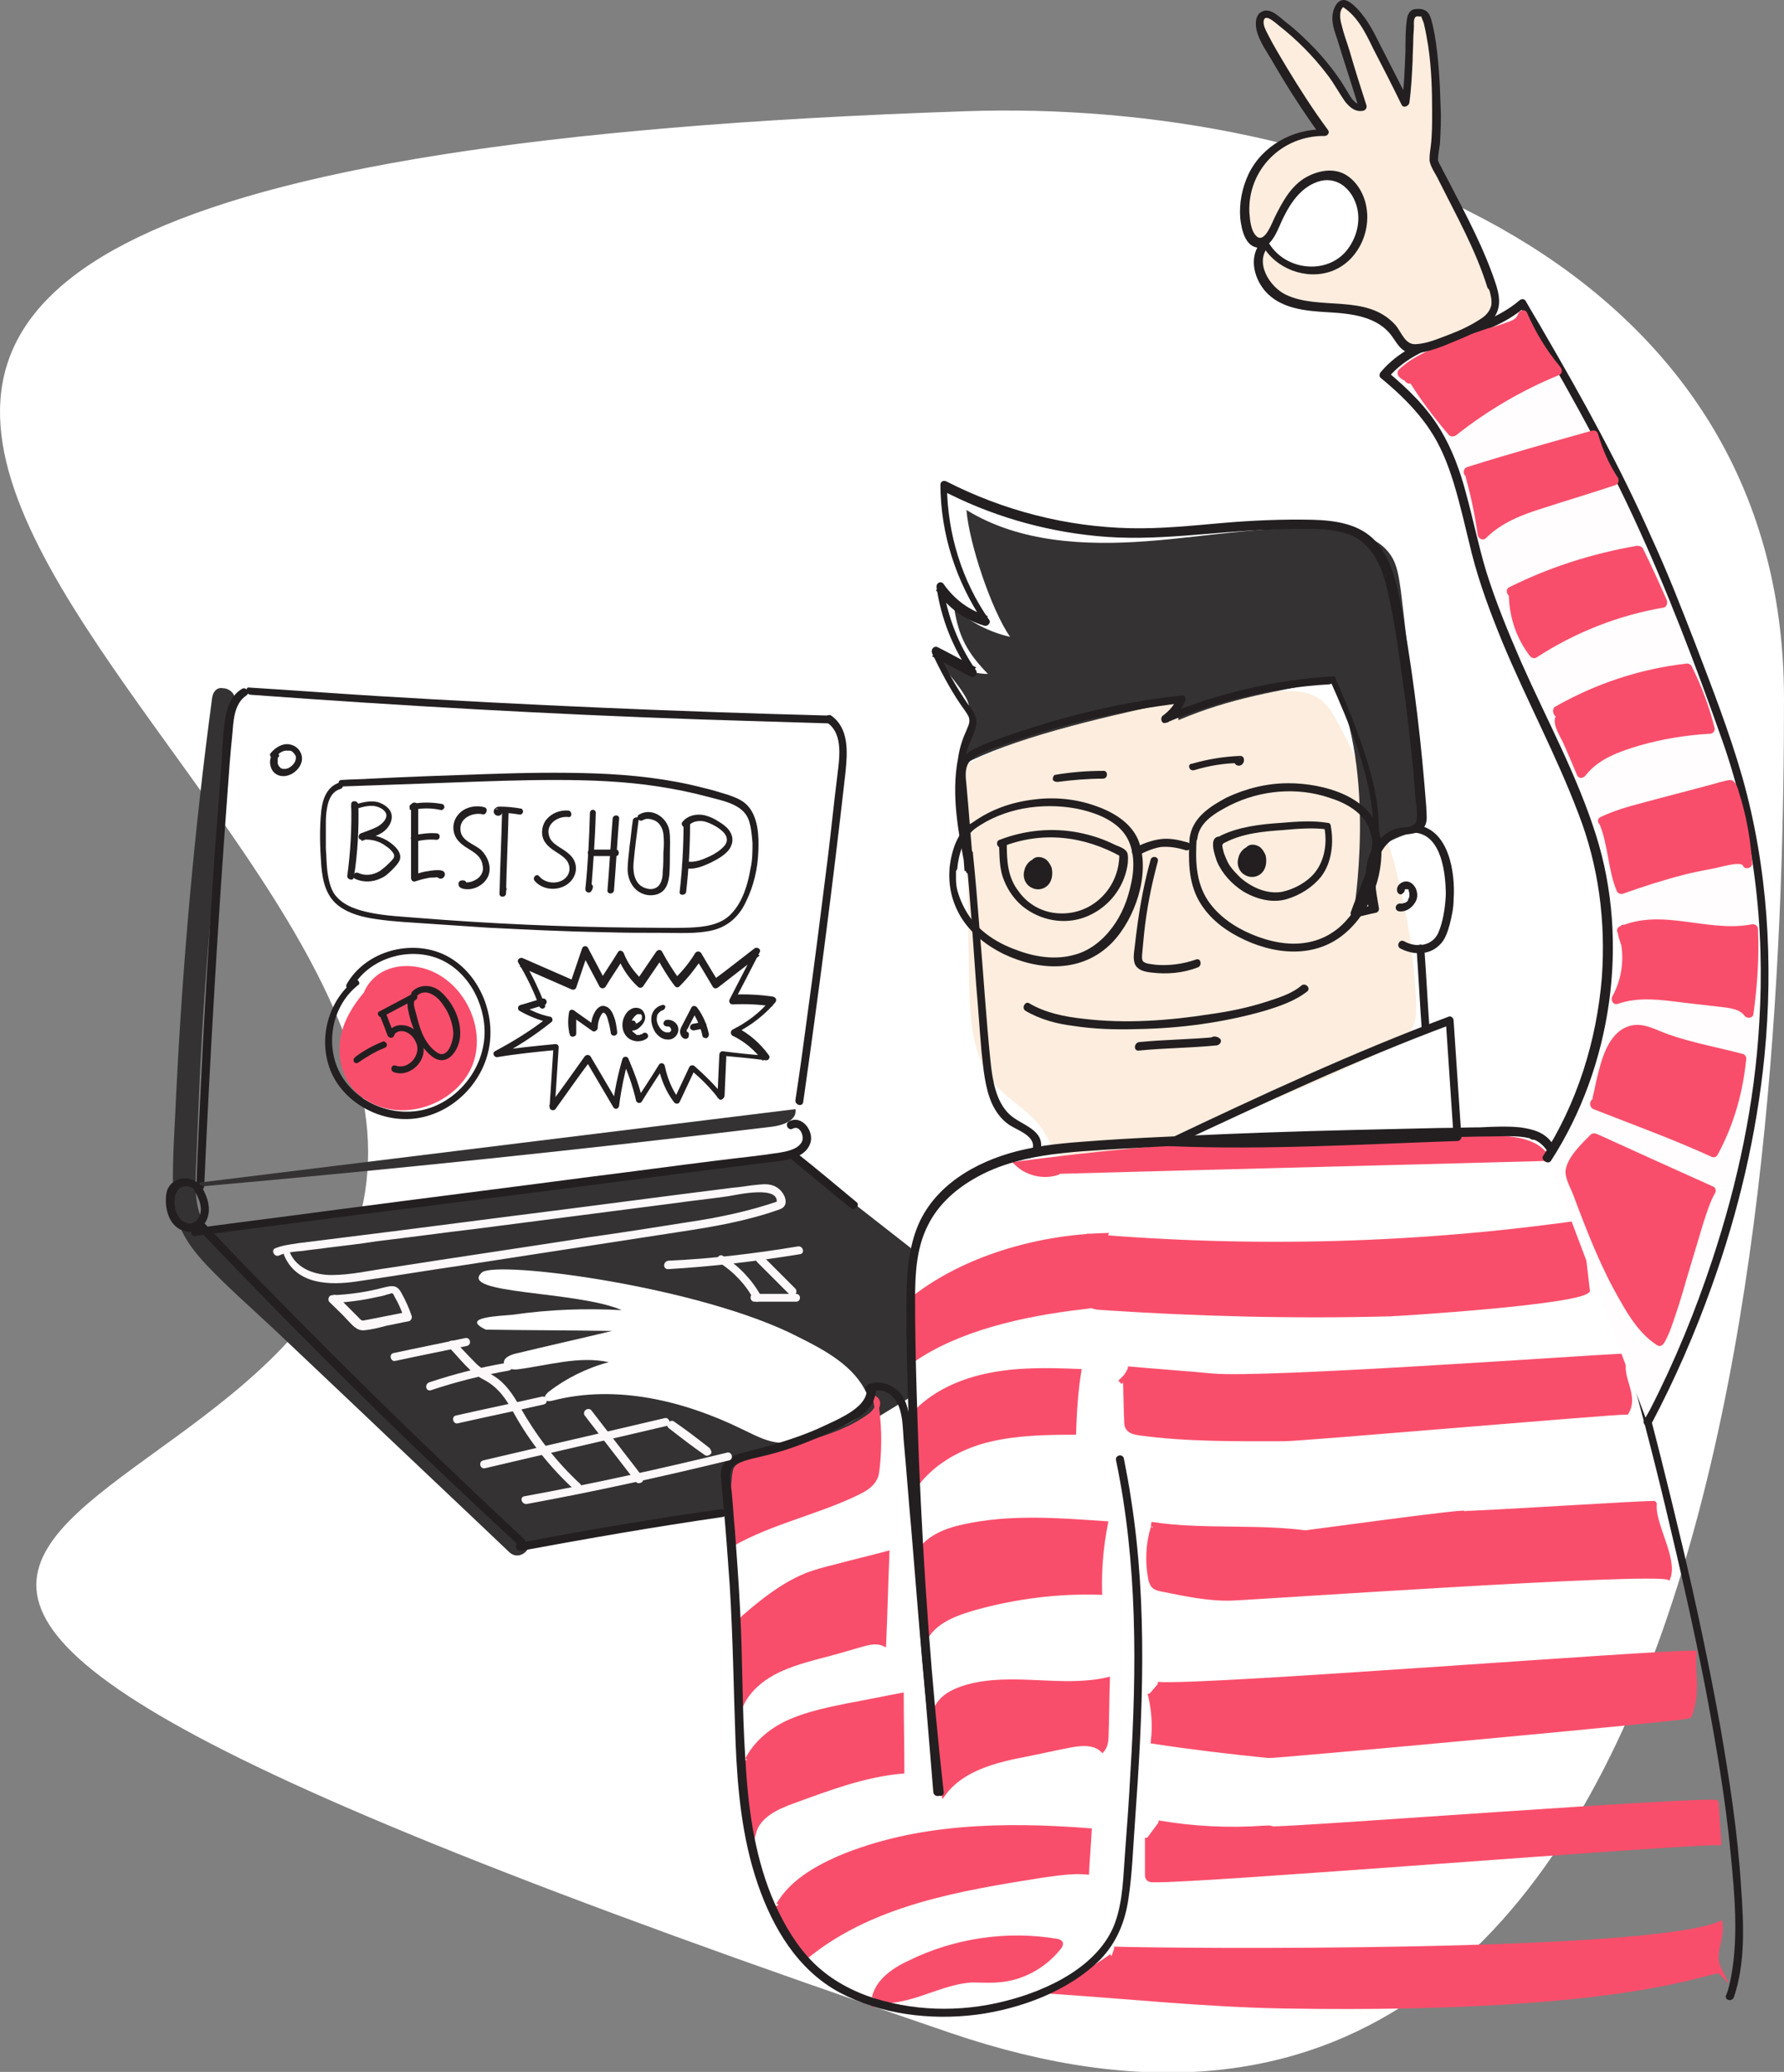 <svg xmlns="http://www.w3.org/2000/svg" viewBox="0 0 274.3 318.5"><rect x="0" y="0" width="274.3" height="318.5" fill="#808080" stroke="none"/><style>.st2{fill:#fcedde}.st3{fill:#353233}.st4{fill:#231f20}.st5{fill:#f94e6b}.st8{fill:#fff}.st15{fill:#f94e6b;stroke:#f94e6b;stroke-width:.709;stroke-miterlimit:10}.st16{fill:#fcf7f8}</style><g id="Layer_2"><path class="st8" d="M274.3 107.4c0 67.1-7 246.4-128.2 205.1-250.7-85.4-89.5-68.3-89.5-135.4s-175.6-151 91.8-160c57.5-2 125.9 23.2 125.9 90.3z"/><path class="st4" d="M235.7 175.2c.8 0 .8-1.2 0-1.2-.8-.1-.8 1.2 0 1.2z"/><path class="st2" d="M148.5 117.6c.2 11 .3 22.1.5 33.1.1 5.6.4 11.7 3.9 15.9 2.3 2.7 5.6 4.2 7.5 7.2.9 1.4 1.5 3.1 2.8 4.1 1.7 1.2 4 .7 6 .2 15.1-4.2 29.9-9.9 44.1-16.9 1.4-.7 2.9-1.5 3.7-2.9.9-1.5.8-3.3.7-5-.8-14.8-5-29.3-12-42.2-.8-1.5-1.7-3-3.2-3.9-1.5-.9-3.4-1-5.1-1-15.9 0-31.8 3.5-46.4 10.1"/><path class="st3" d="M32.6 107.4c-2.7 20.1-4.5 40.3-5.5 60.6-.2 4.9-.6 9.8-.5 14.7.1 2.3.4 4.5 1.4 6.6.9 1.9 2.3 3.6 3.7 5.1 3.3 3.5 7 6.7 10.5 10 3.7 3.5 7.5 7.1 11.2 10.6 8.3 7.9 16.6 15.7 24.9 23.6 1.7 1.6 4.2-.9 2.5-2.5-14.5-13.7-29-27.5-43.5-41.2-3-2.8-6.3-5.7-7-9.9-.4-2.3-.2-4.7-.1-7 .1-2.5.2-4.9.3-7.4.4-9.9 1-19.8 1.9-29.6 1-11.2 2.2-22.3 3.7-33.4.1-1-.9-1.8-1.8-1.8-1-.2-1.6.6-1.7 1.6z"/><path class="st3" d="M30.7 188.9l91.5-11 17.9 14v22.8l-29.2 17.9-30.8 4.6z"/><path class="st15" d="M167.1 190c25.6 2.2 51.5 1.5 76.9-2.2.3 1.5.1 3.2-.6 4.6l.7 6c-1.6 1.8-27.9 3.5-30.4 3.6-14.9.4-29.9 0-44.7-1-2-.1-3.5-2.1-3.7-4-.3-1.9.4-3.8 1-5.7.4-1.2 2.2-1.6 3.1-.7s.5 2.6-.7 3-2.6-.7-2.5-1.9m7.2 18.7c4.4.4 8.8.7 13.1 1.1 8 .7 55.5-2.7 63.6-3.1-1.7 2.9 1.7 5.8 0 8.7-2.8 0-49.9 4.1-52.7 4.1-7.4 0-14.9.1-22.2-.9-.6-.1-1.3-.2-1.7-.7-.3-.4-.3-.8-.3-1.3-.1-2.2-.1-4.4-.2-6.6l-.8.8m4.8 21.8c7.8 1.2 15.9.3 23.7 1.3.3 0 24.2-3.3 24.4-3 .2.2 29.3-1.7 29.3-1.5-.4 3.1 3.2 8.4 2.1 11.4-3.2-1.1-63.8 3.1-67.2 3.2-3.6.1-7.2-.7-10.7-1.4-.5-.1-.9-.2-1.2-.5-.3-.3-.4-.7-.5-1.1-.5-2.6-.4-5.3.4-7.9m.7 24.1c6.5.6 76-4.9 82.5-4.8-.2 2.9.2 3.6 0 6.6 0 .3-.5 2.9-.8 3.1-.4.4-64 6.2-64.6 6.1-6-.6-11.9-1.3-17.8-2.2.3-2.5.1-5-.5-7.4m1.3 19.9c5.3.9 10.8 1.2 16.3.8.4 0 .8-.1 1.2.1 1 .3 68.2-4.8 68.3-4 .1 2.1.3 4.1.4 6.2-6.6-.1-80.3 5.9-86.9 5.7-.3 0-.6 0-.8-.2-.2-.2-.2-.4-.2-.6v-5.7m-13.9-102.4c25.2-.7 50.3-1.3 75.5-2-1.5-2.7-5.1-3.1-8.2-3.2-24.5-.6-49.1.8-73.4 4 1.7 1.6 4.3 2.1 6.4 1.3m8.5 119.4c9.1.3 81.9.9 93.2-3.9.3 3.1-1.5 4.5 0 7.4-.9-.9-12.3 6.2-67 5.3-12.1-.2-24.2-1.5-36.3-2.3 3.5-1.5 6.8-3.3 9.7-5.4"/><path class="st15" d="M140.7 199.4c7.4-5.7 18.2-9.2 29.3-9.5-1.2 3.1-1.5 6.4-.8 9.6.2.9-1.4 1.3-2.6 1.4-9.6 1.1-19.4 3.4-26.3 8.2-.1-2-.2-4.1-.3-6.1-.1-1.2.1-2.4.5-3.6v-.1m-.9 19.2c2.9-3.8 7.4-6 12.1-7 4.6-1 9.4-.9 14.2-.7-.5 3.1-.7 6.3-.8 9.4-4.4 0-8.8.1-13 1.1-4.2 1-8.3 3.2-11 6.6-.3-2.7-.7-5.5-1-8.2 0-.2.1-.4 0-.5-.1-.2-.4 0-.2.1m1.2 19.7c1.3-2.5 4.2-3.7 7-4.3 7.2-1.6 14.6-1 21.9-.5-.7 3.5-1 7.1-.9 10.6-6.4-.2-12.8.6-19 2.3-2.8.8-5.8 1.8-7.5 4.2-.2-3.7-.3-7.4-.5-11.1 0-.6-.1-1.2-.4-1.6m1.9 26.7c-.4-1.4.3-3 1.3-4s2.5-1.6 3.9-2c6.9-1.9 14.5.5 21.5-1.1-.1 2.8-.1 5.7-.2 8.5 0 .8-.1 1.7-.6 2.3-1.4-1.3-3.6-1-5.5-.6-2.1.4-4.2.9-6.3 1.3-4.7.9-9.8 2.2-12.6 6-.7-3.8-.9-7.6-.9-11.4m-24.5 28.5c2-3.4 5.6-5.5 9.2-7.1 12-5.1 25.6-5.3 38.6-4.3-.1 2.1-.3 4.3-.4 6.4-2.3-.2-4.6.2-6.9.5-12.6 2-25.9 4.2-35.9 12.2-2.6-1.7-4.5-4.4-5.2-7.3m15.3 13.9c.6-2.6 3.1-4.3 5.5-5.4 6.9-3.4 15-4.6 22.6-3.3.2 0 .3.1.5.2.2.2 0 .6-.2.8-2.3 2.9-5.8 4.8-9.5 5-1.3.1-2.6 0-3.9 0-4.8.3-9.2 3.4-14 3.2-.5 0-1.3.4-1 .8m-19.5-37.9c1.4-2.7 3.9-4.7 6.7-5.9 2.8-1.2 5.8-1.8 8.7-2.4 2.8-.5 5.6-1.1 8.3-1.6 0 3.9.1 7.8.1 11.7-5.8.5-11.3 2.6-16.8 4.6-2.5.9-5.3 2.2-6 4.8-.5-3.7-.9-7.4-1.4-11.1m-.9-20.3c-.3-.6.3-1.2.8-1.7 2.9-2.5 5.9-4.9 9.5-6.4 1.5-.6 3.1-1 4.7-1.4 2.6-.7 5.2-1.3 7.8-2-.2 4.6-.3 9.3-.5 13.9-1.1-.5-2.3-.2-3.4.1-2.4.7-4.8 1.4-7.2 2-2.2.6-4.5 1.3-6.5 2.4-2 1.1-3.8 2.7-4.8 4.8.1-3.9 0-7.9-.4-11.7m-1.1-14.4c-.1-3 .1-6 .4-9 .1-.5.1-1 .4-1.3.2-.2.5-.4.8-.5 6.4-2.9 14-3.3 19.7-7.5.8-.6 1.7-1.9.8-2.6.6 3.5.7 7.1.3 10.7-.1.6-.1 1.1-.4 1.6-.5 1-1.5 1.6-2.5 2.1-6.3 3.1-13.4 4.5-19.5 8"/><path class="st3" d="M208.1 140.5s3.7-21.7-3.1-35.9c-8.6 1.6-15.8 2.7-23.8 6.1-.1-1.2-.3-2 .4-3-14.1 2.9-26.1 6-33.5 9.8-.1-1.5 2-7.3.5-10.1s-3.6-4.3-4.8-7.3c2 2.1 5.3 3.5 8.1 3.5-3.2-3.3-4.5-5.7-5.2-10.2 2.3 2.2 5.5 3.8 8.6 4.5-2.9-4.2-6.3-14.4-6.7-19.5 8.1 5 18.2 5.5 27.7 4.8 9.5-.7 19-2.6 28.5-1.8 3.4.3 7.1 1.1 9 3.9 1.1 1.6 1.3 3.6 1.6 5.6 1.3 10.8 2.4 21.7 3.4 32.5-1.8-.5.8 1.9-.2 3.4-1.1 1.5-6.1 2.2-6.5 4-.4 1.8-.7 3.5-1.1 5.3"/><path class="st5" d="M58.4 150.2c-2.4 2-4.5 4.6-5.6 7.6-1 3-.8 6.5 1.1 9.1.8 1.1 1.9 2 3.1 2.6 5.6 3 13.4 0 15.7-5.9 2.2-5.9-1.7-13.3-7.8-14.8-2-.5-4.1-.4-5.9.5-1.8.9-3.2 2.7-3.4 4.7"/><path class="st4" d="M154 130.2c6.2-2.5 12.7-1.7 18.4 1.5-.1-.2-.2-.4-.3-.5.1 5.2-4.1 9.5-9.3 9.2-2.5-.1-4.8-1.4-6.2-3.4-1.7-2.2-1.8-4.7-1.8-7.4 0-.8-1.3-.8-1.2 0 .1 2 0 3.9.8 5.8.6 1.5 1.6 2.9 2.8 3.9 2.7 2.2 6.4 2.9 9.6 1.7 3.2-1.2 5.6-3.9 6.4-7.2.2-.8.3-1.6.2-2.4-.1-.9-1.2-1.2-1.9-1.5-1.8-.9-3.6-1.5-5.6-1.9-4.1-.8-8.3-.4-12.2 1.1-.7.2-.4 1.4.3 1.1zm34.4-.7c2.7-1.4 5.9-1.7 8.9-1.9 2.1-.2 4.7-.4 6.7-.1l-.4-.4c.5 2.4.1 5.1-1.4 7-1.2 1.5-3.2 2.6-5.1 3-2.3.4-4.7-.7-6.4-2.2-.7-.7-1.4-1.4-1.9-2.3-.2-.4-.4-.9-.6-1.4-.1-.4-.4-1.3-.2-1.7-.1.1-.2.2-.4.3h.1c-.2 0-.3 0-.5-.1 0 0 .1 0 .1.1-.1-.1-.2-.2-.3-.4v.1c.2.8 1.4.4 1.2-.3-.2-.8-1.3-.8-1.6 0-.3.9.2 2.3.5 3.2.8 1.9 2.3 3.5 4 4.6 2 1.2 4.5 1.9 6.8 1.2 2-.6 3.9-1.8 5.2-3.4 1.7-2.2 2-5.3 1.5-7.9 0-.2-.2-.4-.4-.4-2.4-.4-4.9-.2-7.3 0-3.1.2-6.5.6-9.3 2-.5.3.1 1.4.8 1z"/><path class="st4" d="M192.5 130.8c-1-.1-1.9 1.3-1.5 2.3.4 1.1 1.8 1.5 2.5.7s.7-2.4-.2-3c-.4-.3-1-.4-1.4-.1"/><path class="st4" d="M192.5 130.1c-1-.1-1.9.8-2.1 1.8-.3 1 .1 2.1 1 2.6.8.5 1.9.4 2.6-.3.7-.7.8-1.8.6-2.7-.2-.5-.5-1-.9-1.3-.6-.4-1.4-.5-1.9-.1-.3.2-.4.5-.2.9.2.3.6.4.9.2l.1-.1c.1-.1-.1 0 0 0h.1c.1 0-.1 0 0 0h.1c.1 0-.1 0 0 0l.1.1h.1s-.1-.1 0 0c0 0 .1 0 .1.1l.1.1v.1c.1.1-.1-.1 0 0 0 .1.1.1.1.2 0 0 0 .1.1.1.1.1 0-.1 0 0s0 .1.1.2v.2c0 .1 0 0 0 0v.7c0 .1 0 .2-.1.2v.1c0 .1-.1.1-.1.2v-.1l-.1.1s-.1 0-.1.1c-.1 0-.1.1-.2.1h-.4c-.1 0-.2-.1-.2-.1s.1.1 0 0c0 0-.1 0-.1-.1 0 0-.1 0-.1-.1-.1-.1.1.1 0 0-.1 0-.1-.1-.2-.2v.1l-.1-.1s0-.1-.1-.1v-.1.1s-.1-.2-.1-.3v-.6s0-.1 0 0c0-.1.1-.2.2-.3 0-.1-.1.1 0 0l.1-.1.1-.1c.1-.1 0 0 0 0l.2-.1s.1 0 0 0h.2c.3 0 .6-.3.6-.6.1-.5-.2-.7-.5-.8zm-32.9 2.5c-1-.1-1.9 1.3-1.5 2.3.4 1.1 1.8 1.5 2.5.7.8-.8.7-2.4-.2-3-.4-.3-1-.4-1.4-.1"/><path class="st4" d="M159.6 132c-1-.1-1.9.8-2.1 1.8-.3 1 .1 2.1 1 2.6.8.5 1.9.4 2.6-.3.7-.7.8-1.8.6-2.7-.2-.5-.5-1-.9-1.3-.6-.4-1.4-.5-1.9-.1-.3.2-.4.5-.2.9.2.3.6.4.9.2l.1-.1c.1-.1-.1 0 0 0h.1c.1 0-.1 0 0 0h.1c.1 0-.1 0 0 0l.1.1h.1s-.1-.1 0 0c0 0 .1 0 .1.1l.1.1v.1c.1.1-.1-.1 0 0 0 .1.1.1.1.2 0 0 0 .1.1.1.1.1 0-.1 0 0s0 .1.1.2v.2c0 .1 0 0 0 0v.7c0 .1 0 .2-.1.2v.1c0 .1-.1.1-.1.2v-.1l-.1.1s-.1 0-.1.1c-.1 0-.1.1-.2.1h-.4c-.1 0-.2-.1-.2-.1s.1.1 0 0c0 0-.1 0-.1-.1 0 0-.1 0-.1-.1-.1-.1.1.1 0 0-.1 0-.1-.1-.2-.2v.1l-.1-.1s0-.1-.1-.1v-.1.1s-.1-.2-.1-.3v-.6s0-.1 0 0c0-.1.1-.2.2-.3 0-.1-.1.1 0 0l.1-.1.1-.1c.1-.1 0 0 0 0l.2-.1s.1 0 0 0h.2c.3 0 .6-.3.6-.6.1-.6-.2-.8-.5-.8zm3-11.8c2.3-.3 4.7-.5 7-.5.8 0 .8-1.3 0-1.2-2.5 0-4.9.2-7.3.6-.3 0-.5.5-.4.8.1.2.4.3.7.3zm21-1.8c2.3-.7 4.7-1.1 7.1-1.1-.2-.1-.4-.2-.5-.3v.1c0-.1-.1-.2-.1-.3v.1c0-.1.1-.2.1-.3l.1-.1c.1 0 .2-.1.3-.1h-.1c.1 0 .2.1.3.1h-.1c-.7-.4-1.3.7-.6 1.1.7.4 1.4-.4 1.1-1.1-.1-.2-.3-.3-.5-.3-2.5.1-5 .5-7.4 1.2-.8 0-.5 1.2.3 1zm-6.7 13.8c-1.2 4.3-1.9 8.6-2.4 13.1-.1 1-.4 2.2.1 3.1.5.8 1.5 1 2.4 1.1 2.4.3 4.9.1 7.2-.8.7-.3.4-1.5-.3-1.2-2 .7-4.2 1-6.3.8-.5-.1-1.1-.1-1.5-.3-.6-.2-.5-.7-.5-1.2.1-1.1.2-2.1.3-3.2.4-3.8 1.1-7.4 2.1-11.1.3-.8-.9-1.1-1.1-.3zm-19.2 23.2c2.2 1.3 4.8 2 7.3 2.3 3.2.5 6.5.6 9.8.5 6.6-.1 13.3-1 19.6-2.8 2.3-.7 4.7-1.5 6.6-3 .6-.5-.3-1.4-.9-.9-1.5 1.3-3.6 1.9-5.4 2.5-2.8.9-5.7 1.5-8.6 1.9-6.4 1-13.1 1.5-19.6.7-2.8-.3-5.8-.9-8.3-2.4-.6-.3-1.2.8-.5 1.2zm17.4 6.1c4-.4 8-.4 12-.8.5-.1.9-.7.4-1.1-.4-.3-1-.4-1.4 0-.5.6.3 1.5.9.9h-.3c.1-.4.3-.7.4-1.1-4 .4-8 .4-12 .8-.8.2-.8 1.4 0 1.3z"/><path class="st4" d="M204.6 104.8c2.8 6.3 5.6 13 6.4 19.9.4 3.7-.1 7.2-1.4 10.6-.6 1.6-1.3 3.2-1.9 4.9-.2.5.3.9.8.8 1-.2 2.1-.5 3.1-.7.3-.1.5-.4.4-.8-.4-2.3-.9-4.8-.2-7.1.5-1.8 1.8-3.5 3.7-4 1.4-.3 3.1-.1 3.7-1.7.3-.8.1-1.7.1-2.6-.1-1.2-.2-2.4-.3-3.7-.8-9.3-2-18.6-3.7-27.8-.6-3.3-1.5-6.7-3.7-9.3-2.5-2.8-6.3-3.3-9.8-3.4-4.6-.1-9.3.1-13.9.5s-9.3.9-14 .8c-9.9-.2-19.6-2.7-28.4-7.2-.4-.2-.9 0-.9.5 0 7.5 2.4 14.9 6.6 21.1.2-.3.5-.6.7-.9-2.8-.8-5.1-2.5-6.8-4.9-.4-.6-1.2-.2-1.1.5.7 4.8 2.5 9.3 5.2 13.2l.9-.9c-2-1-3.9-2.1-5.9-3.1-.6-.3-1.1.3-.9.9 1.3 2.7 2.7 5.4 4.4 7.9.4.6.9 1.2 1.2 1.8.4.9-.1 1.6-.4 2.4-.6 1.3-1 2.7-1.2 4.1-1.1 5.7.1 11.6 1.2 17.3.1.7 1.3.5 1.2-.2-.4-4.3-.7-8.7-1.1-13-.1-1.1-.3-2.4.3-3.4.5-.7 1.3-1.2 2-1.5 1.9-.9 4-1.5 6-2.2 8-2.7 16.3-4.5 24.7-5.5-.2-.3-.4-.6-.5-.9-.5 1.1-1.3 2.1-2.3 2.8-.5.4-.2 1.4.5 1.1 8-3.4 16.4-5.4 25.1-5.9.8-.1.8-1.3 0-1.2-8.7.6-17.3 2.6-25.4 6 .2.4.3.8.5 1.1 1.2-.9 2.1-1.9 2.7-3.3.2-.4 0-1-.5-.9-7.1.8-14 2.2-20.9 4.3-3.3 1-6.7 2.1-9.9 3.4-1.1.5-2.3 1-3 2.1-.9 1.3-.7 2.9-.6 4.4.3 4.3.7 8.5 1 12.8.4-.1.8-.1 1.2-.2-1.2-6-2.5-12.4-.8-18.4.4-1.3 1.2-2.6 1.4-3.9.2-1.3-.6-2.3-1.3-3.2-1.8-2.6-3.3-5.3-4.6-8.2l-.9.9c2 1 3.9 2.1 5.9 3.1.5.3 1.2-.3.9-.9-2.7-3.9-4.4-8.3-5.1-12.9-.4.2-.8.3-1.1.5 1.8 2.7 4.4 4.6 7.5 5.5.5.1 1-.5.7-.9-4.2-6-6.4-13.2-6.5-20.5-.3.2-.6.4-.9.5 7.4 3.9 15.6 6.3 23.9 7.1 9 .9 17.9-.7 26.9-1 2.2-.1 4.5-.1 6.7-.1 2 .1 4 .3 5.8 1.1 3.3 1.6 4.7 5.3 5.4 8.7 1 4.3 1.6 8.7 2.2 13.1.7 4.7 1.2 9.4 1.7 14.2l.3 3.9c.1 1.2.4 2.5.2 3.7-.1 1.3-1.7 1.1-2.7 1.3-.9.2-1.6.5-2.3 1.1-3.6 2.8-3 7.7-2.3 11.6.1-.3.3-.5.4-.8-1 .2-2.1.5-3.1.7l.8.8c1.1-3.1 2.6-6 3.1-9.2.8-4.8 0-9.6-1.4-14.2-1.3-4.4-3.1-8.7-4.9-12.9-.1-.9-1.1-.3-.8.4z"/><path class="st4" d="M217.5 128c4.2.3 4.8 6.4 4.8 9.6-.1 1.9-.4 4.1-1.2 5.9-1 2-3.4 2.2-5.2 1.2-.7-.4-1.3.7-.6 1.1 1.9 1 4.4 1.1 6-.5.9-.8 1.3-2.1 1.6-3.2.3-1.2.6-2.5.6-3.8.3-4.1-.7-11.1-6-11.5-.8-.1-.8 1.1 0 1.2z"/><path class="st4" d="M216 136.8c0-.1 0-.1 0 0 0-.2 0-.2 0 0v-.1.1c0-.2 0-.2 0 0v-.1c.1 0 0 0 0 0h.1c.1 0 .1 0 0 0h.1c.1 0 .1 0 0 0h.1c-.1 0-.1 0 0 0h.1c.1 0-.1-.1 0 0h.1c-.1-.1-.1-.1 0 0l.1.1c-.1-.1 0 0 0 .1 0 0 .1.2 0 .1 0 .1 0 .1.1.2v.1c0 .1 0 .1 0 0v.5c0 .1 0 .1-.1.2.1-.1 0 0 0 .1s-.1.1-.1.2c0 0-.1.2 0 .1 0 .1-.2.2-.2.2s-.1.1 0 0l-.1.1c-.1 0-.1.1-.2.1h-.1c.1 0 .1 0 0 0s-.1 0-.2.1h-.1c-.1 0-.1 0 0 0h-.4c-.3 0-.6.3-.6.6 0 .4.3.6.6.6 1.2.1 2.2-.8 2.6-1.8.2-.6.1-1.2-.1-1.7-.3-.6-.8-1.1-1.5-1.1s-1.5.6-1.4 1.4c0 .3.3.6.6.6.3-.1.6-.4.6-.7zm-67.5-5.5c.7 6.7 1.1 13.4 1.6 20.2.3 3.3.5 6.6.8 10 .3 2.7.5 5.6 1.6 8.1.6 1.3 1.4 2.4 2.5 3.2 1.2.9 4.2 1.7 3.8 3.7-.2.8 1 1.1 1.2.3.7-3.2-3-3.8-4.8-5.5-2.1-2-2.6-5.3-2.9-8.1-.7-6.8-1.1-13.6-1.7-20.5-.3-3.8-.6-7.6-1-11.4.1-.8-1.1-.8-1.1 0zm69.3 14.5c.3 4.1.5 8.3.8 12.4 0 .8 1.3.8 1.2 0-.3-4.1-.5-8.3-.8-12.4 0-.8-1.2-.8-1.2 0z"/><path class="st4" d="M180.4 176.1c14.1-6.6 28.2-13.2 42.7-18.6-.3-.2-.5-.4-.8-.6.4 6 .8 11.9 1.2 17.9l.6-.6c-14.7.5-29.4 1.4-44.1.8-.8 0-.8 1.2 0 1.2 14.7.6 29.4-.3 44.1-.8.3 0 .6-.3.6-.6-.4-6-.8-11.9-1.2-17.9 0-.4-.4-.8-.8-.6-14.7 5.5-28.9 12.1-43 18.8-.6.2 0 1.3.7 1zM146 133.4c-.2 2.7.3 5.1 1.7 7.5 1.5 2.5 3.9 4.4 6.5 5.7 5.6 2.7 12.2 3 16.8-1.7 1.9-2 3.2-4.5 4-7.1.8-2.7 1.1-6 0-8.7-1.2-2.8-4.1-4.4-6.8-5.3-2.9-1-6.1-1.3-9.2-.9-3.4.4-6.6 1.5-9.4 3.5-2.4 1.3-3.3 4.4-3.6 7-.1.8 1.2.8 1.2 0 .2-2.1 1-4.7 2.7-6 2.2-1.6 4.8-2.6 7.4-3.1 2.7-.5 5.5-.5 8.2 0 2.5.5 5.4 1.5 7.1 3.5 1.9 2.2 1.9 5.5 1.3 8.1-.5 2.4-1.4 4.7-2.9 6.7s-3.5 3.6-5.9 4.2c-2.9.8-6.1.3-8.9-.8-2.8-1-5.5-2.7-7.2-5.2-.8-1.2-1.4-2.5-1.8-3.9-.3-1.2-.2-2.4-.2-3.6.3-.7-1-.7-1 .1zm36.9-4.5c-.2 3.2-.2 6.6 1.4 9.5 1.4 2.5 3.6 4.3 6.1 5.6 5.3 2.8 11.9 3.5 16.6-.7 4-3.5 6.1-9.6 5.2-14.8-1.1-6.1-8.8-8.1-14.1-8.1-3.3 0-6.5.8-9.5 2.2-2.6 1.4-5.3 3.1-5.7 6.3-.1.8 1.1.8 1.2 0 .3-2.6 2.9-4 5-5.1 2.4-1.2 5-1.9 7.6-2.1 2.6-.2 5.2.1 7.6.9 2.6.8 5.4 2.3 6.3 5 1.6 4.5-.5 10.5-3.6 13.9-1.6 1.8-3.7 3-6.1 3.4-2.9.5-5.9-.2-8.5-1.3-2.6-1.1-5.1-2.8-6.7-5.2-1.9-2.9-1.9-6.3-1.7-9.6.2-.7-1-.7-1.1.1z"/><path class="st4" d="M175 131.5c1.1-.6 2.3-1.1 3.5-1.3 1.3-.1 2.5.1 3.8.5.8.2 1.1-1 .3-1.2-1.4-.4-2.8-.7-4.2-.5-1.4.2-2.8.7-4 1.4-.8.4-.1 1.5.6 1.1zM38.5 106.8c23.1 1.7 46.2 3 69.3 3.8 6.5.2 13.1.4 19.6.6.8 0 .8-1.2 0-1.2-23.1-.6-46.3-1.6-69.4-3-6.5-.4-13.1-.9-19.6-1.3-.7-.2-.7 1 .1 1.1z"/><path class="st4" d="M127.2 111.1c2.6 1.8 1.8 5.8 1.5 8.5-.5 4-.9 8-1.4 12.1-1 8-2 15.9-3.1 23.9-.6 4.5-1.2 9-1.9 13.5-.1.8 1.1 1.1 1.2.3 2.4-16.9 4.6-33.8 6.5-50.7.3-3 .6-6.7-2.2-8.7-.7-.4-1.3.7-.6 1.1zm-90-5.2c-1.5.9-2.2 2.5-2.5 4.2-.4 2.2-.5 4.5-.6 6.7l-1.2 15.9c-.7 10.6-1.4 21.2-1.9 31.8-.3 5.9-.6 11.9-.8 17.8 0 .8 1.2.8 1.2 0 .9-20.2 2.1-40.5 3.6-60.7.2-2.8.4-5.6.7-8.5.2-2.1.2-4.9 2.2-6.2.6-.4-.1-1.4-.7-1z"/><path class="st3" d="M30.6 181.8c.1.5.8.6 1.3.5 29-2.6 57.9-5.6 86.8-9.1 1.7-.2 3.9-1 3.6-2.7"/><path class="st8" d="M133.3 214.3c-1.9-4.3-6.4-6.7-10.6-8.8-14.9-7.7-46.2-11.8-48.6-9.9-3.8 3.4 14.6 2.8 21.5 5.8-5.6-.3-11.2-.1-16.7.7-1.6.2-8.4.3-4.2 2.3 6.5.1 12.9.1 19.4.2-5 1.2-9.9 2.3-14.9 3.5-.8.2-1.9.7-1.7 1.5.1.8 1.3 1 2.1.9 4.7-.6 9.4-2.1 14-1.1-3.4.9-6.6 2.5-9.3 4.6-.3.3-.7.7-.5 1.1.2.4.8.3 1.2.2 9.7-2.5 20.1 0 29.1 4.4 1.7.8 3.3 1.7 5.1 2 3.4.6 6.8-.9 10-2.3 1.1-.5 2.2-1 3-1.8s1.5-2.2 1.1-3.3"/><path class="st4" d="M145.1 275.5c-1.9-16.9-3.1-33.8-3.8-50.8-.3-8.3-.6-16.7-.6-25 0-3.9.2-7.9 2-11.4 1.5-3 4-5.3 6.9-7 6.7-4 15-4.2 22.6-4.7 8.5-.5 17-.9 25.4-1.1 8.4-.3 16.8-.5 25.2-.7 2.1 0 4.2-.1 6.3-.1 2 0 4.2-.2 6.2.3 2.8.7 3.3 3.7 4.8 5.8.3.4.6.9 1.1 1.2.2.2.4.3.6.5.1.1.4.3.2.1-.1-.1 0-.1.1.1.2.5.3.6.5 1.1.6 1.6 1.2 3.3 1.7 5 1.9 6 3.7 12 5.3 18 2.3 8.3 4.5 16.6 6.5 25 2.2 9.2 4.3 18.4 6.1 27.6 1.6 8.5 3.1 17 3.9 25.6.6 6.1 1.2 12.6.1 18.7-.2 1-.4 2.1-.8 3-.3.8.9 1.1 1.2.3 1.8-5.3 1.5-11.4 1.1-16.9-.5-8.3-1.8-16.6-3.2-24.7-1.7-9.4-3.7-18.8-5.9-28.1-2.1-8.8-4.3-17.7-6.7-26.4-1.8-6.7-3.7-13.5-5.8-20.1-.6-2-1.3-4.1-2-6.1-.3-.9-.6-2.1-1.2-2.9-.3-.4-.7-.5-1.1-.9-1-.9-1.5-2.1-2.1-3.3-.5-1.1-1.1-2.2-2-2.9-1.1-.9-2.6-1.2-4-1.4-2-.2-4.1-.1-6.1 0-2.1 0-4.2.1-6.3.1l-13.1.3c-8.6.2-17.3.5-25.9.9-4.3.2-8.7.4-13 .7-3.9.3-7.9.5-11.8 1.4-6.4 1.4-13 4.8-16 10.9-1.6 3.3-2 7.1-2.1 10.7-.1 4.2 0 8.3.1 12.5.4 17.3 1.3 34.7 3 51.9.4 4.2.8 8.4 1.3 12.6.1 1 1.4 1 1.3.2z"/><path class="st4" d="M133.3 213.3c.1 1.8-1.3 3-2.7 3.9-1.6 1-3.3 1.7-5 2.5-3.7 1.6-7.4 2.6-11.3 3.6-1.2.3-2.6.8-3.2 2-.3.7-.3 1.5-.2 2.3.1 1.1.2 2.3.3 3.4.4 4.2.7 8.5 1 12.7.5 8.1.6 16.1.9 24.2.3 7.3 1 14.7 3.4 21.7 2.3 6.7 6.1 13.2 12.6 16.7 6.4 3.4 14 4.3 21.1 3.4 6.7-.9 14.1-3.6 19-8.5 2.5-2.6 3.8-5.8 4.3-9.3.6-3.9.7-7.8 1-11.7 1.2-16.6 2-33.3-.6-49.8-.3-2.1-.7-4.1-1.1-6.2-.2-.8-1.4-.5-1.2.3 3.3 15.8 3.2 32 2.2 48.1-.2 4-.5 8-.8 12-.3 3.7-.3 7.6-1.6 11.1-2.5 6.6-10.4 10.3-16.8 11.9-7 1.8-14.5 1.6-21.3-.8-3.5-1.3-6.6-3.2-9.1-6-2.4-2.7-4.2-6-5.6-9.4-2.7-6.7-3.6-13.9-4-21-.5-7.6-.4-15.2-.8-22.8-.2-4.1-.5-8.2-.8-12.3-.2-2-.3-4-.5-6-.1-1-.4-2.1-.2-3 .2-1 1.1-1.4 2-1.7 1.7-.5 3.4-.8 5.1-1.3 1.8-.5 3.7-1.2 5.4-1.9 1.7-.7 3.3-1.4 4.9-2.2 1.3-.7 2.7-1.4 3.7-2.5.8-.9 1.3-2 1.3-3.3-.2-.9-1.5-.9-1.4-.1z"/><path class="st4" d="M134 214.1c1.7-1.1 3.6.5 4.2 2.1.7 1.8.6 3.9.8 5.8.4 4.3.7 8.6 1.1 12.9.7 8.7 1.4 17.3 2.2 26 .4 4.9.8 9.8 1.2 14.6.1.8 1.3.8 1.2 0-.8-9.5-1.6-19.1-2.4-28.6-.4-4.7-.8-9.5-1.2-14.2-.4-4.7-.7-9.5-1.2-14.2-.2-1.8-.6-3.8-2.2-5-1.3-1-3-1.3-4.4-.5-.6.4 0 1.5.7 1.1zM30.9 182.4c-.8-1.1-2.2-1.5-3.4-1.1-.6.2-1.2.6-1.5 1.1-.5.7-.5 1.6-.5 2.5.1 1.6.7 3.3 2.2 4.1.7.3 1.5.5 2.3.2.7-.2 1.3-.8 1.7-1.5.9-1.8.2-3.7-.7-5.3-.4-.7-1.5-.1-1.1.6.6 1.1 1.2 2.3.9 3.6-.3 1-1.1 1.7-2.1 1.4-1.1-.3-1.7-1.5-1.8-2.6-.1-.6-.1-1.2.1-1.8.1-.2.2-.5.3-.6.2-.2.2-.3.4-.4.7-.4 1.8-.3 2.3.4.2.3.5.4.9.2.1-.2.2-.6 0-.8z"/><path class="st4" d="M30 190c14.5-1.9 29.1-3.8 43.6-5.6s29.1-3.8 43.6-5.6c2.3-.3 6.5-.3 7.4-3.1.6-1.8-1.3-4.4-3.3-3.3-.7.4-.1 1.5.6 1.1 1.1-.6 1.8 1.2 1.4 2-.6 1.2-2.3 1.5-3.5 1.7-3.2.5-6.4.8-9.5 1.2-6.5.8-13 1.7-19.5 2.5-12.9 1.7-25.7 3.3-38.6 5-7.4 1-14.7 1.9-22.1 2.9-.9.1-.9 1.3-.1 1.2z"/><path class="st4" d="M29.2 189.3c.8 0 .8-1.2 0-1.2s-.9 1.2 0 1.2zm1.1-.5c12.5 13.1 25.2 25.9 38.3 38.3 3.7 3.5 7.4 7 11.1 10.4.6.5 1.5-.3.9-.9-13.2-12.3-26.2-24.9-38.8-37.8-3.6-3.6-7.1-7.3-10.6-11-.6-.4-1.5.5-.9 1z"/><path class="st4" d="M80.1 238.4c10.3-1.9 20.6-3.7 31-5.2.8-.1.5-1.3-.3-1.2-10.4 1.5-20.7 3.2-31 5.2-.8.1-.5 1.3.3 1.2zm41.7-60.1c3 2.5 6 5 9 7.4.6.5 1.5-.4.9-.9-3-2.5-6-5-9-7.4-.7-.5-1.5.4-.9.9z"/><path class="st16" d="M43.7 193c1.9 4.5 7 4.6 11.1 4 5.5-.8 10.9-1.7 16.4-2.5 11-1.7 22.1-3.4 33.1-5.1 5.3-.8 10.6-1.7 15.6-3.5 1.7-.6.7-2.7-.5-3.4-.8-.5-1.8-.5-2.7-.4-1.4.1-2.8.4-4.2.5-11.2 1.4-22.3 2.9-33.5 4.3-6.2.8-12.5 1.6-18.7 2.4l-9.6 1.2-4.8.6c-1.2.2-2.4.3-3.6.8-.7.3-.1 1.4.6 1.1 1.1-.5 2.4-.6 3.6-.7 1.3-.2 2.6-.3 3.9-.5 2.5-.3 5.1-.6 7.6-1 5.1-.6 10.1-1.3 15.2-1.9 10.1-1.3 20.1-2.6 30.2-3.9 2.8-.4 5.7-.7 8.5-1.1 1.3-.2 8.1-1.8 7.5 1.1l.4-.4c-4.6 1.6-9.4 2.6-14.2 3.3-5 .8-10.1 1.6-15.1 2.3-10.2 1.6-20.5 3.1-30.7 4.7-2.9.4-5.9 1.1-8.8 1.1-2.5 0-5.3-.9-6.4-3.4 0-.6-1.2-.3-.9.4zm7.1 7.3c.9.9 1.8 1.7 2.6 2.6.7.7 1.4 1.7 2.6 1.6 1.1-.1 2.3-.4 3.4-.7 1.2-.2 2.3-.5 3.5-.7.3-.1.5-.5.4-.8-.4-1.2-.9-2.3-1.5-3.4-.2-.4-.5-.9-1-1.1-.6-.2-1.2 0-1.7.1-2.6.7-5.3 1.1-8 1.2-.8 0-.8 1.3 0 1.2 2.3-.1 4.6-.4 6.8-.9.5-.1 1.1-.2 1.6-.4.2 0 .6-.2.8-.2.2.1.3.4.4.6.6 1 1 2 1.4 3.1.1-.3.3-.5.4-.8-2 .4-4.1.8-6.1 1.2-.2 0-.4.1-.6.1-.3 0-.5-.3-.7-.5l-1.1-1.1-2.3-2.3c-.6-.3-1.5.6-.9 1.2z"/><path class="st4" d="M54 123.6c.1 3.7-.1 7.3-.6 11-.1.6.9.9 1 .3.6-3.7.8-7.5.7-11.2-.1-.7-1.1-.7-1.1-.1z"/><path class="st4" d="M54.6 124.4c.9-.3 1.9-.6 2.9-.5.7.1 1.7.5 1.9 1.3.1.8-.7 1.5-1.4 1.9-.8.4-1.7.7-2.5 1-.5.2-.5 1 .1 1 1-.1 2 0 3 .5.4.2.8.5 1.2.8.3.3.9.8.8 1.3-.1.4-.7.9-1 1.2-.4.4-.8.7-1.2 1-1 .6-2.2.8-3.3.3-.6-.3-1.1.6-.5.9 1.3.6 2.8.5 4-.1.7-.3 1.2-.8 1.7-1.3.4-.4 1-1 1.2-1.6.3-1.2-1-2.3-2-2.9-1.2-.7-2.6-1-4-.9 0 .3.1.6.1 1 1.1-.5 2.3-.7 3.3-1.4.8-.6 1.5-1.6 1.3-2.7-.2-1-1.2-1.6-2.1-1.9-1.3-.3-2.6.1-3.9.5-.4-.2-.2.8.4.6zm8.6-.5V135c0 .3.3.6.6.5.6-.2 1.3-.4 1.9-.5.3-.1.7-.1 1-.1.2 0 .7-.1.8 0 0-.1-.1-.2-.1-.4l.3-.3c.1 0 .2.1.4.1l-.1-.1c-.5-.4-1.2.3-.7.7.9.7 1.7-.9.5-1.1-.6-.1-1.3 0-1.9.1-.8.1-1.5.3-2.2.6.2.2.4.3.6.5v-11.1c-.1-.7-1.1-.7-1.1 0z"/><path class="st4" d="M63.8 129.4c1.1-.3 2.2-.4 3.3-.3.3 0 .5-.2.5-.5s-.2-.5-.5-.5c-1.2-.1-2.4.1-3.6.3-.3.1-.4.4-.3.6.1.3.4.5.6.4zm-.3-4.9c1.4-.3 2.8-.3 4.2 0 .3.1.5-.1.6-.3.1-.2-.1-.6-.3-.6-1.6-.3-3.2-.3-4.7 0-.3.1-.4.4-.3.6-.1.3.2.4.5.3zm11-.4c-1.4-.4-3.2 0-4.1 1.2-1 1.2-.9 3 .2 4.1 1.2 1.3 3.3 1.6 3.6 3.6.2.8-.1 1.5-.7 2-.5.4-1.6.9-2.3.5.1.1.2.2.2.3v-.1c0 .1 0 .3-.1.4-.1 0-.3.1-.4.1-.1-.1-.2-.3-.2-.4v.1c0 .6 1 .6 1 0v-.1c0-.2-.1-.3-.2-.4-.5-.2-1.1 0-1 .6.1.7 1.1.7 1.6.7 1.3-.1 2.5-.9 3-2.1.5-1.4-.1-2.9-1.1-3.9-1.1-1-3.1-1.4-3.2-3.1-.2-1.9 2-2.8 3.5-2.4.5 0 .8-.9.2-1.1zm2.7.6c-.1 4.2-.3 8.4-.4 12.7 0 .6.9.6 1 0 0-.2 0-.5.1-.7 0-.6-.9-.6-1 0 0 .2 0 .5-.1.7h1c.1-4.2.3-8.4.4-12.7 0-.6-1-.6-1 0z"/><path class="st4" d="M76 124.8s0-.1 0 0c0-.2 0-.3.1-.3.1-.2.3-.2.4-.2-.1 0 0 0 .1.1-.2.5-.2.7 0 .6h.1c-.1 0-.1 0 0 0h1.2c.6 0 1.2.1 1.9.2.3.1.5-.1.6-.3.1-.2-.1-.6-.3-.6-1.1-.2-2.2-.3-3.3-.3-.3 0-.5.1-.7.3-.2.2-.3.6 0 .9.4.4 1.2.2 1.1-.5-.1-.3-.4-.4-.6-.3-.5-.1-.7.1-.6.4zm11.4-.2c-1.3-.1-2.6.4-3.4 1.4-.8 1-.9 2.6-.1 3.6.8 1.1 2.1 1.5 3 2.4.9.9.9 2.3-.1 3.1-1.1.9-3 .7-3.9-.4-.4-.5-1.1.2-.7.7 1.7 2 5.3 1.5 6.2-1 .4-1.2 0-2.4-1-3.2-1-.9-2.7-1.4-3-2.8-.5-1.8 1.5-3 3-2.8.6.1.6-.9 0-1zm3.3.4c-.1 3.9-.3 7.8-.7 11.7 0 .5.7.7.9.3.1-.1.2-.3.2-.4.3-.6-.5-1.1-.9-.5-.1.1-.2.3-.2.4l.9.3c.3-3.9.6-7.8.7-11.7.1-.8-.9-.8-.9-.1z"/><path class="st4" d="M90.9 131.6h3.8c.6 0 .6-1 0-1h-3.8c-.7 0-.7 1 0 1z"/><path class="st4" d="M94.2 125.8c-.3 3.7-.5 7.4-.8 11.1 0 .6.9.6 1 0 .3-3.7.5-7.4.8-11.1 0-.6-.9-.6-1 0zm3.1.3c-.2 1.3-.3 2.6-.5 4-.1 1.2-.3 2.4-.3 3.5 0 1.9 1.1 3.7 3.1 4 .9.1 1.8-.1 2.4-.7.6-.6.8-1.5.9-2.3.1-1.1.1-2.3.1-3.5 0-1.1.1-2.3-.1-3.5-.4-2-2.7-3.5-4.6-2.4-.6.3-.1 1.2.5.9.6-.4 1.4-.2 2 .1.7.4 1.1 1.2 1.2 2 .1.9.1 1.9 0 2.8 0 1 0 2-.1 3 0 .7-.1 1.4-.5 2-.4.6-1.2.8-1.9.6-1.8-.4-2.2-2.2-2.1-3.8.2-2.3.5-4.5.8-6.8.2-.5-.8-.5-.9.1zm7.8.5c0 3.5-.2 7-.6 10.5-.1.6.9.6 1 0 .4-3.5.6-7 .6-10.5 0-.6-1-.6-1 0z"/><path class="st4" d="M105.9 126.9c.6-.7 1.7-.8 2.5-.6 1 .3 2.1.9 2.8 1.6.6.6.8 1.4.2 2.1-.6.7-1.4 1.2-2.2 1.6-1.1.5-2.4 1.1-3.7.8-.6-.2-.9.8-.3 1 1.4.4 2.8-.2 4.1-.8 1-.5 2.1-1.1 2.8-2 .7-1 .7-2.1-.1-3.1-.4-.5-1-.9-1.5-1.2-.6-.4-1.2-.7-1.9-.9-1.3-.4-2.9-.1-3.7 1-.2.2 0 .6.2.7.4.1.6 0 .8-.2z"/><path class="st4" d="M52.2 120.3c-1.9.6-2.6 2.5-2.8 4.3-.3 2.8-.2 5.7 0 8.5.2 2.3.7 4.6 2.6 6.1 1.7 1.3 3.8 1.8 5.9 2.1 2.7.4 5.4.5 8.1.7 3 .2 5.9.4 8.9.6 6 .3 11.9.6 17.9.7 3 .1 6 .1 8.9.1 2.6 0 5.4.2 7.9-.4 2.4-.6 4.1-2.2 5.1-4.4 1.2-2.4 1.8-5.1 1.9-7.7.1-2.3 0-5.2-1.6-7-.8-.9-1.9-1.3-3-1.7-1.3-.4-2.6-.8-3.9-1.1-5.4-1.4-11-2-16.5-2.2-5.6-.2-11.3-.1-16.9.1-5.9.2-11.8.4-17.7.7-1.5.1-3 .1-4.5.2-.6 0-.6 1 0 1 5.6-.2 11.3-.4 16.9-.6 5.3-.2 10.7-.4 16-.4 5.3 0 10.6.2 15.8 1 2.6.4 5.1.9 7.7 1.6 2.2.6 5.3 1.1 6.2 3.5.4 1.1.5 2.4.6 3.6 0 1.3 0 2.6-.3 3.9-.4 2.4-1.2 5.1-2.9 6.9-1.6 1.8-4.2 2.1-6.5 2.2-2.7.1-5.5 0-8.2 0-11.2-.1-22.4-.6-33.6-1.5-2.4-.2-4.9-.3-7.3-.8-1.9-.4-3.9-1-5.2-2.5-.8-.9-1.1-2.2-1.3-3.4-.2-1.3-.2-2.7-.3-4v-4c0-1 .1-2.1.4-3.1.3-.9.8-1.7 1.8-2 .7-.2.5-1.2-.1-1zm2.3 30.4c-4.2 3.3-5.7 9.4-3.5 14.3 2.3 5 8.3 7.9 13.7 6.8 5.5-1.1 9.9-5.9 10.6-11.4.7-5.3-2-11.2-6.9-13.6-5.2-2.5-12.2-.6-15.1 4.5-.3.6.5 1.1.9.5 2.3-4.1 7.6-6 12.1-4.8 4.9 1.3 8 6.3 8.2 11.2.2 5.1-3.1 10-7.8 11.9-4.7 1.9-10.4.3-13.5-3.7-3.5-4.5-2.6-11.5 1.9-15 .4-.2-.1-1.1-.6-.7z"/><path class="st4" d="M55 163.4c1.3-.9 2.6-1.7 4.1-2.3.3-.1.4-.3.4-.6-.1-.2-.4-.5-.6-.4-1.5.6-3 1.4-4.3 2.4-.2.2-.3.4-.2.7.1.2.4.3.6.2z"/><path class="st4" d="M58.4 156.1c.4 1 .8 2 1.2 3.1.2.4.8.5 1 0 .2-.7 1.1-.8 1.7-.6.9.3 1.5 1.1 1.8 2 .5 1.8-1.4 3.9-3.3 3.2-.6-.2-.9.7-.3 1 2 .8 4.3-.9 4.6-2.9.3-2-1.1-4.2-3.2-4.3-1-.1-2 .4-2.3 1.4h1c-.4-1-.8-2-1.2-3.1-.3-.6-1.3-.4-1 .2z"/><path class="st4" d="M58.8 156.3l5.1-2.7c-.2-.3-.3-.6-.5-.9-.8.5-.8 1.4-.7 2.3.2 1 .4 1.9.8 2.9.6 1.8 1.6 3.6 3.2 4.7 2.1 1.3 3.7-1 4-2.9.3-2.1-.5-4.3-1.7-5.9-.7-.9-1.5-1.8-2.6-2.1-1-.3-2.2-.1-3 .7-.5.5.3 1.2.7.7 1.3-1.3 3.1 0 3.9 1.2 1 1.3 1.6 2.9 1.7 4.5 0 1.2-.8 4.1-2.5 3-1.2-.8-2-2.1-2.5-3.5-.3-.8-.5-1.6-.7-2.4-.1-.5-.7-1.9-.1-2.2.6-.3.1-1.2-.5-.9l-5.1 2.7c-.5.2 0 1.1.5.8zm25-1.8c-.9-2.3-1.9-4.5-3.2-6.6l-.7.7c2.7 1.2 5.3 2.3 8 3.5.3.1.6 0 .7-.3.6-1.8 1.2-3.5 1.8-5.3-.3 0-.6.1-.9.1l2.7 5.1c.2.3.7.3.9 0 .9-1.5 1.9-2.9 2.8-4.4-.3 0-.6-.1-.9-.1.7 1.7 1.7 3.2 3.1 4.5.2.2.6.2.8-.1 1-1.5 2-2.9 3-4.4h-.9c.8 1.5 1.7 3 2.7 4.3.2.3.5.4.8.1 1.3-1.3 2.4-2.7 3.4-4.2h-.9c.9 1.4 1.7 2.8 2.6 4.3.2.3.5.3.8.1 2.1-1.6 4.2-3.3 6.4-4.9-.3-.2-.5-.4-.8-.6-1.3 2.4-2.5 4.8-3.8 7.3-.2.3 0 .8.4.8 2.1-.1 4.1 0 6.2.3-.1-.3-.2-.6-.4-.9-1.6 1.9-3.6 3.4-5.8 4.5-.3.2-.3.7 0 .9 1.9.9 3.4 2.2 4.7 3.9.1-.3.3-.5.4-.8-2.2-.2-4.4-.4-6.6-.7-.3 0-.5.3-.5.5-.1 2.2-.2 4.5-.3 6.7.3-.1.6-.2.9-.4-1.3-1.6-2.8-3.1-4.4-4.5-.2-.2-.6-.2-.8.1l-2.4 5.1h.9c-1.2-1.6-1.9-3.4-2.3-5.3-.1-.4-.7-.5-.9-.1-1.1 1.8-2.3 3.6-3.4 5.3.3 0 .6.1.9.1-.5-2.2-1.3-4.3-2.2-6.4-.2-.4-.8-.3-.9.1-.7 2.4-1.2 4.8-1.5 7.2l.9-.3c-1.4-2.4-2.9-4.9-4.3-7.3-.2-.3-.7-.3-.9 0-1.8 2.5-3.6 5.1-5.5 7.6l.9.3.6-9.3c0-.3-.2-.5-.5-.5-3.1.3-6.2.6-9.3 1.1.1.3.3.6.4.9 2.9-1.5 5.7-3.3 8.3-5.4.3-.2.1-.8-.2-.8-1.5-.3-2.9-.9-4.2-1.7 0 .3-.1.6-.1.9 1.1-.3 2.3-.7 3.4-1 .6-.2.4-1.1-.3-1-1.1.3-2.3.7-3.4 1-.4.1-.5.7-.1.9 1.4.8 2.9 1.4 4.5 1.8-.1-.3-.1-.6-.2-.8-2.5 2-5.3 3.7-8.1 5.2-.5.3-.1 1 .4.9 3-.5 6-.8 9.1-1.1l-.5-.5-.6 9.3c0 .5.7.6.9.3 1.8-2.5 3.6-5.1 5.5-7.6H90c1.4 2.4 2.9 4.9 4.3 7.3.3.5.9.2.9-.3.3-2.4.8-4.7 1.4-7-.3 0-.6.1-.9.1.9 2 1.6 4 2.1 6.2.1.4.7.5.9.1 1.1-1.8 2.3-3.6 3.4-5.3-.3 0-.6-.1-.9-.1.4 2 1.2 3.9 2.4 5.5.2.3.7.4.9 0l2.4-5.1c-.3 0-.5.1-.8.1 1.6 1.3 3.1 2.8 4.4 4.5.3.4.8 0 .9-.4.1-2.2.2-4.5.3-6.7l-.5.5c2.2.2 4.4.4 6.6.7.4 0 .7-.5.4-.8-1.3-1.8-3-3.3-5-4.3v.9c2.3-1.2 4.3-2.7 6-4.7.3-.4.1-.8-.4-.9-2-.3-4.1-.4-6.2-.3.1.3.3.5.4.8 1.3-2.4 2.5-4.8 3.8-7.3.3-.5-.4-.9-.8-.6-2.1 1.6-4.2 3.3-6.4 4.9.3 0 .5.1.8.1-.9-1.4-1.7-2.8-2.6-4.3-.2-.3-.7-.3-.9 0-.9 1.5-2 2.8-3.2 4 .3 0 .5.1.8.1-1-1.4-1.9-2.8-2.7-4.3-.2-.4-.7-.3-.9 0-1 1.5-2 2.9-3 4.4.3 0 .5-.1.8-.1-1.2-1.2-2.2-2.5-2.8-4.1-.2-.4-.7-.5-.9-.1-.9 1.5-1.9 2.9-2.8 4.4h.9l-2.7-5.1c-.2-.4-.8-.3-.9.1-.6 1.8-1.2 3.5-1.8 5.3.2-.1.5-.2.7-.3-2.7-1.2-5.3-2.3-8-3.5-.4-.2-1 .2-.7.7 1.2 2 2.3 4.2 3.1 6.4.2 1 1.2.7 1 .1zM42 115.8c-.6.7-.6 1.7-.2 2.5.5.9 1.5 1.2 2.5.9 1-.3 1.9-1.2 2.1-2.2.2-1.1-.5-2.2-1.6-2.5-1.2-.4-2.5.4-3.2 1.3-.2.2 0 .6.2.7.3.1.5 0 .7-.2.4-.6 1.1-1 1.8-.9h.3s.2.1.1 0c.2.1.3.2.4.3.1.1.2.2.3.4.1.1.1.3.1.4 0 .7-.6 1.3-1.2 1.6-.1 0-.3.1-.4.1h-.4c-.1 0-.1 0-.2-.1-.1 0 .1.1 0 0h-.1s-.1 0-.1-.1c-.1-.1 0 0 0 0l-.2-.2c-.1-.1 0 0 0 0s-.1-.1-.1-.2-.1-.1-.1-.2c0 .1 0 0 0 0v-.3c0 .1 0 .1 0 0v-.2c0-.1 0 .1 0 0v-.4l.1-.1c.4-.3-.3-1-.8-.6z"/><path class="st4" d="M105.5 158.6c-.1 0 0 0 0 0 .1 0 .1 0 .1.1 0 0 .1.1 0 0 0 0 0 .1 0 0v-.4s0-.1 0 0c0 0 0-.1.1-.1l.3-.6c.4-.8.8-1.5 1.2-2.3h-.9c.8 1.2 1.4 2.5 1.7 3.9 0 .3.4.4.6.4.3-.1.4-.4.4-.6-.3-1.5-.9-2.9-1.8-4.1-.2-.3-.7-.4-.9 0-.5 1-1 1.9-1.5 2.9-.2.4-.3.7-.2 1.1.1.4.4.8.8.8.3 0 .5-.2.5-.5.1-.4-.1-.6-.4-.6zm-18-2.9v3.1c.3 0 .7-.1 1-.1-.2-1-.3-1.9-.1-2.9-.2.1-.5.2-.7.3 1.1.8 2.3 1.6 3.4 2.4.3.2.7-.1.8-.4 0-.6.1-1.1.3-1.6.1-.2.4-1 .7-.8.4.3.5.8.6 1.2.2.6.3 1.2.4 1.8 0 .3.2.5.5.5s.5-.2.5-.5c-.1-.8-.2-1.7-.5-2.4-.2-.6-.6-1.4-1.3-1.6-.8-.3-1.4.4-1.7 1-.4.7-.5 1.5-.6 2.4.3-.1.5-.3.8-.4-1.1-.8-2.3-1.6-3.4-2.4-.3-.2-.7 0-.7.3-.2 1.1-.2 2.3.1 3.4.1.6 1 .4 1-.1v-3.1c-.1-.7-1.1-.7-1.1-.1zm8.8 1.5c-.3.6.2 1.1.8 1.2.5.1 1-.2 1.4-.6.4-.4.7-.9.7-1.4 0-.5-.3-1.1-.7-1.3-.5-.3-1.2-.2-1.6.1-.5.3-.8.8-1 1.3-.4 1-.2 2.2.5 2.9.8.8 2.2.9 3.1.2.2-.2.2-.5 0-.7-.2-.2-.5-.2-.7 0 .1-.1 0 0 0 0s-.1 0-.1.1h-.1c.1 0 0 0 0 0-.1 0-.2 0-.2.1-.1 0 0 0 0 0H98c-.1 0-.2 0-.2-.1-.1 0 0 0 0 0s-.1 0-.1-.1c-.1 0-.1-.1-.2-.1.1 0-.1-.1-.1-.1l-.1-.1s-.1-.1 0 0c-.1-.1-.1-.2-.1-.2-.1-.3-.2-.5-.2-.9 0-.3.1-.6.3-.9.2-.3.4-.5.7-.7h.3s.1.1.1 0h.1s-.1-.1 0 0l.1.1c0-.1 0 .1.1.1 0 .1 0-.1 0 0v.1c0 .1 0 0 0 0v.3c0 .2-.1.3-.2.4-.1.1-.2.2-.4.3-.1.1-.1.1-.2.1 0 0-.1 0 0 0h-.1c.1 0 0 0 0 0h-.1c-.1-.1 0 0 0 0 .1.1.1.2 0 .3.1-.2.1-.5-.2-.7-.8 0-1.1 0-1.2.3zm5.5-2.7c-.8.2-1.4.8-1.6 1.6-.2.9.1 1.8.5 2.5.4.6 1.1 1.2 1.9 1.2.8.1 1.6-.5 1.7-1.4.1-1-.9-1.8-1.9-1.6-.3.1-.4.4-.4.6.1.3.4.4.6.4h.2c.1 0 .2.1.2.1.1.1.2.3.2.4 0 .2-.1.3-.3.4h-.2s.1 0 0 0h-.2c-.1 0 0 0 0 0h-.1c-.4-.1-.8-.4-1-.8-.3-.4-.5-1-.4-1.5 0-.3.1-.5.3-.7.2-.2.3-.3.6-.4.3-.1.4-.4.4-.6 0-.1-.3-.3-.5-.2z"/><path class="st4" d="M106.7 158.4l1.5-.3c.1 0 .2-.1.3-.2.1-.1.1-.3.1-.4 0-.1-.1-.2-.2-.3-.1-.1-.2-.1-.4-.1l-1.5.3c-.1 0-.2.1-.3.2-.1.1-.1.3-.1.4 0 .1.1.2.2.3.2.1.3.1.4.1z"/><path class="st16" d="M60.8 209.2c3.7-.8 7.3-1.5 11-2.3.8-.2.5-1.4-.3-1.2-3.7.8-7.3 1.5-11 2.3-.8.2-.4 1.4.3 1.2zm5.5 4.5c3.9-1.3 7.9-2.3 11.9-3 .8-.1.5-1.3-.3-1.2-4.1.7-8 1.7-11.9 3-.8.3-.5 1.5.3 1.2zm4.1 5.1c4.4-1 8.8-1.9 13.2-2.9.8-.2.5-1.4-.3-1.2-4.4 1-8.8 1.9-13.2 2.9-.8.2-.4 1.4.3 1.2zm4.2 6.9c9.3-2.2 18.6-4.3 27.9-6.5.8-.2.4-1.4-.3-1.2-9.3 2.2-18.6 4.3-27.9 6.5-.8.2-.5 1.4.3 1.2zm6.4 5.5c10.4-1.9 20.8-4.2 31.1-6.7.8-.2.4-1.4-.3-1.2-10.3 2.5-20.7 4.8-31.1 6.7-.9.1-.5 1.3.3 1.2z"/><path class="st16" d="M69 207.1c1.7 1.7 3.2 3.9 5.4 5 2.3 1.2 3.5 3.1 4.7 5.3 2.4 4.3 5.5 8.2 9.2 11.6.6.5 1.5-.3.9-.9-3.8-3.5-6.8-7.5-9.3-11.9-1-1.8-2.2-3.6-4-4.7-1.1-.7-2.1-1.2-3-2.2-1-1-1.9-2-2.9-3-.7-.6-1.5.2-1 .8zm20.9 10.5c2.6 3.4 5.2 6.7 7.8 10.1.2.3.5.4.9.2.3-.1.4-.6.2-.9-2.6-3.4-5.2-6.7-7.8-10.1-.2-.3-.5-.4-.9-.2-.3.2-.4.6-.2.9zm13 2c1.8 1.4 3.6 2.8 5.5 4.1.3.2.7 0 .9-.2.2-.3 0-.6-.2-.9-1.8-1.4-3.6-2.8-5.5-4.1-.3-.2-.7 0-.9.2-.2.4-.1.7.2.9zm-.2-24.5c6.8-.4 13.6-1.2 20.3-2.3.8-.1.5-1.3-.3-1.2-6.6 1.1-13.3 1.9-19.9 2.2-.9.1-.9 1.3-.1 1.3z"/><path class="st16" d="M110.6 194.1c2.2 1.4 4.1 3.4 5.3 5.7.4.7 1.5.1 1.1-.6-1.4-2.5-3.4-4.6-5.8-6.1-.6-.5-1.3.5-.6 1zm5.8-.1l5 5c.6.6 1.4-.3.9-.9l-5-5c-.5-.6-1.4.3-.9.9z"/><path class="st16" d="M116 200.1h6.4c.8 0 .8-1.2 0-1.2H116c-.8-.1-.8 1.2 0 1.2z"/><path d="M238 178.1c9.6-14.8 12.1-35.6 6.1-51.7-5.2-14.2-13.4-27.1-17.1-41.8-3.3-12.8-3.9-18.5-14.1-26.9 5.9-7.2 14.2-4.9 21.2-11 15.5 26.3 20.7 37.6 31 66.3 16.8 46.7-5.1 93.4-11.8 105.7" fill="#fffdfd"/><path class="st4" d="M238.5 178.4c9.3-14.4 12.1-33.6 6.9-50-2.9-9.2-7.6-17.8-11.5-26.6-2-4.6-3.9-9.2-5.4-14-1.2-4-2-8-3.1-12-.9-3.4-2.1-6.7-3.9-9.7-2.1-3.5-5-6.3-8.1-8.9v.9c2.8-3.3 6.5-4.7 10.5-5.9 3.9-1.1 7.6-2.4 10.7-5.1-.3 0-.7-.1-1-.1 6.2 10.6 12.3 21.2 17.5 32.4 5.2 11.2 9.6 22.8 13.7 34.4 4.9 13.9 6.6 28.7 5.7 43.4-.7 12.4-3.3 24.6-7.2 36.4-2.6 7.9-5.8 15.7-9.6 23.1-.3.5-.6 1.1-.9 1.6-.4.7.7 1.3 1.1.6 3.6-6.8 6.7-13.9 9.3-21.2 4.1-11.4 6.9-23.3 8.1-35.4 1.4-14.3.5-29-3.4-42.8-2-7-4.7-13.9-7.3-20.7-2.1-5.4-4.2-10.8-6.6-16-4.8-10.9-10.6-21.4-16.6-31.7-.9-1.6-1.9-3.2-2.8-4.8-.2-.4-.7-.4-1-.1-3.3 2.8-7.3 3.9-11.4 5.1-3.8 1.2-7.3 2.8-9.9 5.9-.2.2-.3.7 0 .9 2.8 2.3 5.5 4.9 7.5 7.9 1.7 2.5 2.8 5.3 3.7 8.2 1.1 3.6 1.9 7.3 2.8 10.9 1.2 4.7 2.9 9.2 4.7 13.6 3.7 8.9 8.3 17.4 11.7 26.4 3.1 8 4.2 16.5 3.6 25.1-.8 9.8-3.8 19.4-9.1 27.6-.2.6.9 1.3 1.3.6z"/><path class="st5" d="M216.9 58.1c-.4.1-.9-.1-1.1-.5 1.7-1.8 4-2.7 6.2-3.6 3.2-1.3 6.5-2.4 9.8-3.4 1-.3 2.2-.8 2.4-1.8 1.3 3.1 3.1 6 5.2 8.5-5.8 2.2-11.2 5.4-16.1 9.3-2.4-2.7-4.5-5.7-6.4-8.8-.1.2-.1.4-.2.6"/><path class="st5" d="M216.9 57.3l-.6-.3v1.1c2.7-2.6 6.7-3.7 10.1-5 1.8-.7 3.7-1.3 5.6-1.9 1.3-.4 2.5-1 2.9-2.4-.5.1-.9.1-1.4.2 1.3 3.1 3.1 6 5.3 8.6.1-.4.2-.9.3-1.3-5.9 2.3-11.4 5.5-16.4 9.5h1.1c-2.3-2.7-4.4-5.6-6.2-8.6-.3-.6-1.2-.5-1.4.2-.1.2-.1.4-.2.6-.3 1 1.2 1.4 1.5.4.1-.2.1-.4.2-.6-.5.1-.9.1-1.4.2 1.9 3.2 4.1 6.1 6.5 8.9.3.3.8.2 1.1 0 4.8-3.8 10.1-6.9 15.7-9.2.6-.2.7-.8.3-1.3-2.1-2.5-3.8-5.3-5.1-8.3-.3-.7-1.2-.4-1.4.2-.3.9-1.3 1.1-2.1 1.4-.9.3-1.7.6-2.6.8-1.8.6-3.6 1.2-5.3 1.9-2.9 1.1-6 2.2-8.3 4.4-.3.3-.3.8 0 1.1.5.5 1 .8 1.7.7 1.1.2 1.1-1.4.1-1.3zm9.8 15.2c-.3 0-.6.1-1 .1 6.4-2 12.8-3.9 19.2-5.6.7 2.5 1.7 4.9 3.2 7-3.5 1.1-6.9 2.2-10.4 3.2-3.5 1.1-7.2 2.3-9.8 5-.3-3-.9-6-1.8-8.9"/><path class="st5" d="M226.7 71.7c-.3 0-.6.1-1 .1.1.5.1 1 .2 1.5 6.4-2 12.8-3.9 19.2-5.6-.3-.2-.6-.4-.9-.5.7 2.6 1.8 5 3.2 7.2.2-.4.3-.8.5-1.1-3.9 1.2-7.8 2.4-11.7 3.7-3.2 1-6.4 2.3-8.8 4.7.4.2.9.4 1.3.5-.4-3.1-.9-6.1-1.8-9.1-.3-.9-1.8-.5-1.5.4.8 2.9 1.4 5.8 1.8 8.7.1.6.8 1 1.3.5 2.4-2.4 5.6-3.6 8.8-4.6 3.7-1.2 7.4-2.3 11-3.5.5-.1.7-.7.5-1.1-1.4-2.1-2.4-4.4-3.1-6.8-.1-.4-.5-.6-.9-.5-6.4 1.8-12.9 3.6-19.2 5.6-.8.2-.7 1.6.2 1.5.3 0 .6-.1 1-.1.9-.1.9-1.6-.1-1.5zm5.8 19.3c6.2-3.1 12.8-5.2 19.6-6.3 1.3 2.6 2.5 5.3 3.7 8-7 1.1-13.8 3.8-19.8 7.8-1.9-2.4-3-5.5-3.1-8.8"/><path class="st5" d="M232.8 91.7c6.1-3 12.7-5.1 19.4-6.2-.3-.1-.6-.2-.9-.4 1.3 2.7 2.5 5.3 3.7 8 .2-.4.3-.8.5-1.1-7.1 1.2-13.9 3.9-20 7.8.3.1.7.2 1 .3-1.9-2.4-2.9-5.3-3-8.4 0-1-1.6-1-1.5 0 .1 3.3 1.2 6.5 3.2 9.1.2.3.7.5 1 .3 6-3.9 12.6-6.5 19.6-7.7.5-.1.6-.7.5-1.1-1.2-2.7-2.4-5.4-3.7-8-.2-.3-.5-.4-.9-.4-6.9 1.2-13.5 3.3-19.7 6.4-.8.5 0 1.8.8 1.4zm6.8 17.9c6.2-3.6 13.1-5.8 20-6.6 1.5 2.9 2.6 6 3.4 9.2-4.4.2-8.9 1-13.1 2.5-2.5.9-5.1 2-6.7 4.3-1.1-2.5-2.2-5.1-3.4-7.6-.1-.2-.1-.4 0-.5.1-.1.4.1.2.2"/><path class="st5" d="M240 110.2c6-3.4 12.7-5.7 19.6-6.5-.2-.1-.4-.3-.7-.4 1.5 2.9 2.6 5.9 3.3 9 .2-.3.5-.6.7-1-4.1.2-8.1.9-12 2.1-3.2 1-6.3 2.3-8.4 5h1.3c-.6-1.3-1.1-2.5-1.7-3.8-.2-.6-.5-1.1-.7-1.7-.2-.4-1-1.6-.9-2.1l-.5.5h.1c-.2-.1-.5-.1-.7-.2l.1.1c-.1-.2-.1-.5-.2-.7v.1c-.3.9 1.2 1.3 1.5.4v-.1c.1-.2 0-.6-.2-.7-.3-.3-.6-.4-1-.3-.3.1-.5.3-.5.5-.3 1.2.8 2.8 1.3 3.9.7 1.6 1.4 3.2 2.1 4.9.3.6 1 .4 1.3 0 2-2.6 5.3-3.7 8.3-4.6 3.5-1 7.1-1.6 10.8-1.8.5 0 .9-.5.7-1-.8-3.2-2-6.4-3.5-9.4-.1-.2-.4-.4-.7-.4-7.2.8-14.1 3.1-20.4 6.7-.6.7.2 2 1 1.5zm6.5 16c2.2-1 2.2-1 4.2-1.6 5-1.3 10-2.6 14.9-4 .1 0 .3-.1.4 0 .1.1.1.2.2.3 1.3 3.8 2.1 7.7 2.4 11.7-.2-.7-1.1-.7-1.7-.6-6 .9-11.9 2.4-17.7 4.5-1.3-2.7-1.5-7.6-2.7-10.3"/><path class="st5" d="M246.8 126.9c1.9-.9 3.7-1.4 5.7-2 2.8-.7 5.5-1.5 8.3-2.2 1.4-.4 2.7-.7 4.1-1.1.2-.1.4-.1.6-.2.2-.1.3-.1.1 0-.1-.1.1.7.2.9.2.7.4 1.3.6 2 .7 2.7 1.2 5.5 1.4 8.3.5-.1 1-.3 1.4-.4-.5-1.2-1.9-1.1-3-.9-2 .3-4 .7-5.9 1.1-3.9.9-7.6 2-11.3 3.4.3.1.6.2.9.4-1.4-3.3-1.3-7.1-2.7-10.4-.4-.9-1.7-.1-1.3.8 1.4 3.3 1.3 7.1 2.7 10.4.1.3.6.5.9.4 3.1-1.1 6.2-2.1 9.3-2.9 1.5-.4 3.1-.7 4.7-1 .7-.1 4.2-1.2 4.5-.4.3.7 1.5.3 1.4-.4-.2-3.1-.7-6.2-1.5-9.1-.2-.8-.5-1.6-.7-2.4-.2-.4-.3-.9-.8-1.2-.4-.2-.9 0-1.4.1-.9.2-1.7.5-2.6.7-3.3.9-6.5 1.7-9.8 2.6-2.3.6-4.4 1.2-6.5 2.2-.9.4-.1 1.7.7 1.3zm2.7 16.3c6.1-2.9 13.5 1.1 20.2-.3.2 4.3-.1 8.7-.7 12.9-.7-1.1-2.1-1.4-3.4-1.5-3-.4-6-.8-9.1-1.1-2.6-.2-5.3-.4-7.8.5 1.7-3 2.1-6.7 1.1-10.1-.1-.2-.1-.5 0-.6.2-.2.5.2.3.3"/><path class="st5" d="M249.9 143.9c3.2-1.5 6.8-1 10.2-.5 3.3.5 6.5.9 9.8.3-.3-.2-.6-.5-1-.7.2 4.3 0 8.5-.7 12.7.5-.1.9-.1 1.4-.2-.9-1.2-2.1-1.6-3.6-1.9-2-.3-4-.5-6.1-.8-3.8-.4-7.8-1.1-11.5.1.3.4.6.8.9 1.1.9-1.7 1.5-3.4 1.7-5.3.1-.9.1-1.8 0-2.8 0-.5-.1-.9-.2-1.4 0-.2-.4-1.1-.3-1.2-.2.1-.3.2-.5.4h.1c-.2 0-.4-.1-.6-.1 0 0 0-.1-.1-.1v-.8s0 .1-.1.1c-.5.8.8 1.6 1.3.8 0 0 0-.1.1-.1.1-.2.1-.5 0-.8-.4-.6-1.2-.8-1.7-.2-.6.8.1 2.1.3 2.9.4 2.7-.1 5.4-1.4 7.8-.3.6.2 1.4.9 1.1 3.2-1.1 6.6-.6 9.8-.2 1.7.2 3.4.4 5.2.6 1.4.2 3.5.2 4.4 1.4.3.5 1.3.5 1.4-.2.6-4.4.9-8.7.7-13.1 0-.5-.5-.8-1-.7-6.8 1.3-13.8-2.6-20.4.4-.7.5.1 1.8 1 1.4zm-4.5 25.9c1.1-.8 1.3-14.4 9-10.9 1.5.7 3.2 1.2 4.8 1.6 2.9.7 5.9 1.5 8.8 2.2-.4 5-1.9 10-4.3 14.4-5-2.2-13.2-5.3-18.3-7.3"/><path class="st5" d="M245.9 170.4c.6-.6.8-1.8.9-2.6.3-1.5.7-3 1.2-4.5.5-1.3 1.1-2.8 2.3-3.7 1.7-1.2 3.5 0 5.2.6 3.9 1.5 8.2 2.3 12.2 3.3-.2-.2-.4-.5-.6-.7-.4 4.9-1.8 9.7-4.2 14 .3-.1.7-.2 1-.3-6-2.7-12.3-5-18.5-7.5-.9-.4-1.3 1.1-.4 1.5 6.1 2.4 12.2 4.6 18.1 7.3.4.2.8.1 1-.3 2.5-4.6 3.9-9.6 4.4-14.8 0-.3-.3-.7-.6-.7-3.8-1-7.7-1.7-11.4-3-2-.7-4-2-6.2-1.2-3.1 1.1-4.1 5.2-4.8 8.1-.2.8-.3 1.5-.5 2.3-.1.3-.1.6-.2.9-.1.2-.1.3-.1.2-.6.6.5 1.7 1.2 1.1zm9.3 35.6c1.9-3 6-20.1 7.9-23.1-5-2.3-12.9-5.8-17.9-8.1 0 0-4.4 4.1-3.6 5.8.8 1.5 7.1 21.4 13.6 25.4z"/><path class="st5" d="M255.9 206.4c.8-1.4 1.3-3 1.8-4.5.8-2.3 1.4-4.6 2.1-6.9.7-2.3 1.4-4.7 2.1-7 .5-1.5 1-3.2 1.8-4.6.2-.3.1-.9-.3-1-6-2.7-12-5.4-17.9-8.1-.3-.1-.7-.1-.9.1-1.4 1.4-3.3 3.2-3.8 5.1-.4 1.3.6 2.9 1.1 4.2 2.1 5.6 4.3 11.3 7.3 16.4 1.4 2.5 3.1 5.1 5.6 6.7.8.5 1.6-.8.8-1.3-2-1.3-3.4-3.4-4.6-5.4-1.6-2.5-2.9-5.2-4.1-8-1.1-2.5-2.1-5-3-7.5-.3-.9-.7-1.8-1-2.7-.2-.5-.5-1.1-.6-1.6-.2-1 .9-2.2 1.5-2.9.6-.7 1.3-1.4 1.9-2.1-.3 0-.6.1-.9.1 6 2.7 12 5.4 17.9 8.1-.1-.3-.2-.7-.3-1-.8 1.4-1.3 3-1.8 4.5-.8 2.3-1.4 4.6-2.1 6.9-.7 2.3-1.4 4.7-2.1 7-.5 1.5-1 3.2-1.8 4.6-.6.9.8 1.7 1.3.9z"/><path class="st2" d="M229.5 44.2c-1.5-4.7-3.8-9.2-6-13.6-1-1.9-2-3.9-2.9-5.8 1.2-7.5-.2-23.1-1.8-22.8-.5.1-.6 0-1.1 0-.5 0-.7.7-.7 1.3-.3 5.1-.3 8.6-.8 12.7-1.6-3.2-3.2-6.3-4.8-9.5-1.2-2.3-2.5-4.7-4.7-5.9-1.4.6-1.2 2.7-.7 4.1 1.2 4 2.5 7.9 3.7 11.9-1.2.3-2.2-1-2.8-2-2.8-4.7-6.5-8.7-11-11.9-.3-.2-.7-.5-1.2-.5-1.3.1-1.1 2-.5 3.1 2.8 5.2 6 10.3 9.4 15.1-3.6-.1-7.2 1.5-9.5 4.3-2.4 2.9-3.2 6.9-2.3 10.5.3 1.1 1.1 2.3 2.2 2.1.7-.1 1.2-.8 1.5-1.5 1.2-2.3 2.2-4.8 3.9-6.6s4.7-3 7-1.8c.9.5 1.7 1.3 2.2 2.3 2.1 3.7.6 8.9-3.1 11-3.7 2-8.9.5-10.9-3.2-2.2 2.3-.7 6.5 2.1 8.1 2.8 1.6 6.2 1.6 9.4 1.8 3.2.3 6.7 1.1 8.5 3.7.6.9 1.1 2 2.1 2.3.6.2 1.3.1 1.9-.1 2.9-.7 5.7-1.8 8.3-3.2 1.3-.7 2.6-1.6 3-2.9.3-.8 0-2-.4-3z"/><path class="st4" d="M230.1 44c-1.8-5.6-4.6-10.8-7.3-16-.3-.6-.7-1.3-1-1.9-.2-.5-.6-1-.7-1.5 0-.8.2-1.7.3-2.5.1-1.9.2-3.8.1-5.7-.1-3.7-.3-7.4-.9-11-.2-1-.4-2.2-.8-3.1-.5-.9-1.3-1-2.2-.9-.9.1-1.2.9-1.3 1.7-.2 1.5-.2 3.1-.2 4.6-.1 2.8-.2 5.6-.6 8.3l1.2-.3c-1.7-3.3-3.3-6.5-5-9.8-.6-1.2-1.3-2.5-2.2-3.6-.5-.7-2-2.4-3-2.3-1 .1-1.5 1.4-1.6 2.2-.2 1.3.3 2.6.7 3.8 1.1 3.6 2.3 7.2 3.4 10.8.1-.3.3-.5.4-.8-1 .2-1.7-1-2.1-1.7-.5-.8-1-1.7-1.6-2.5-1.1-1.6-2.3-3-3.6-4.4-1.4-1.4-2.8-2.8-4.4-4-1-.8-2.4-2.3-3.7-1.6-1 .5-1 1.8-.8 2.8.4 1.8 1.7 3.5 2.6 5.1 2.2 3.8 4.6 7.5 7.2 11.1.2-.3.4-.6.5-.9-4.7-.1-9.4 2.5-11.5 6.8-1 2.1-1.5 4.5-1.3 6.9.2 1.6.7 4.4 2.9 4.5 2.1 0 3-3.3 3.8-4.8 1.2-2.4 2.9-4.8 5.7-5.5 2.7-.6 4.8 1.4 5.5 3.9.6 2.1.1 4.4-1.1 6.2-2.9 4.5-9.9 3.9-12.5-.7-.2-.3-.7-.4-1-.1-2 2.2-1.3 5.4.4 7.5 2.4 2.9 6.4 3.2 9.8 3.4 3.5.2 7.7.6 9.9 3.8.9 1.3 1.6 2.6 3.4 2.5 2-.1 4.2-1 6.1-1.8 1.9-.8 4-1.6 5.5-3 1.7-1.6 1.6-3.5 1-5.5-.2-.8-1.4-.4-1.2.3.3.9.5 1.8.4 2.6-.2.9-.8 1.6-1.6 2.1-1.5 1-3.2 1.8-4.8 2.4-1.6.6-3.4 1.4-5.1 1.5-1.8.2-2.3-1.9-3.3-3-4.4-4.8-11.6-2.1-16.8-4.6-2.5-1.2-4.9-5-2.6-7.5-.3 0-.7-.1-1-.1 2 3.6 6.7 5.4 10.6 4 3.9-1.4 6.1-5.8 5.4-9.8-.3-2-1.5-4.1-3.3-5.1-2-1.1-4.5-.5-6.4.7-2.1 1.4-3.3 3.7-4.4 5.9-.4.8-1.5 3.9-2.7 3-1-.8-1.1-2.6-1.2-3.7-.3-6.6 5-11.9 11.6-11.8.4 0 .8-.5.5-.9-2.3-3.1-4.4-6.4-6.4-9.7-1-1.7-2-3.3-2.9-5.1-.3-.6-.7-1.3-.6-2 .2-1.2 1.8.3 2.3.7 2.8 2.2 5.3 4.7 7.5 7.6 1 1.3 1.8 2.8 2.7 4.1.8 1 1.7 1.7 2.9 1.4.3-.1.5-.5.4-.8-.9-2.8-1.8-5.6-2.6-8.4-.4-1.3-.9-2.6-1.2-3.9-.3-1-.5-2.5.5-3h-.6c2.4 1.4 3.7 4 4.9 6.5 1.5 2.9 3 5.8 4.4 8.7.3.6 1.1.2 1.2-.3.3-2.2.4-4.4.5-6.5 0-1.1.1-2.2.1-3.3 0-.7.1-1.3.1-2 0-.5-.1-1.4.5-1.5.2 0 .4.1.6 0 .3-.1.2.1 0-.1-.1-.1 0 0 0 .1.1.3.3.7.4 1 .3 1.2.5 2.4.7 3.6.5 3.4.6 6.8.6 10.2 0 1.7 0 3.4-.2 5.1-.1.7-.2 1.4-.2 2.1 0 1 1 2.3 1.4 3.2 2.7 5.4 5.7 10.7 7.5 16.5.5.9 1.7.6 1.4-.2z"/></g></svg>